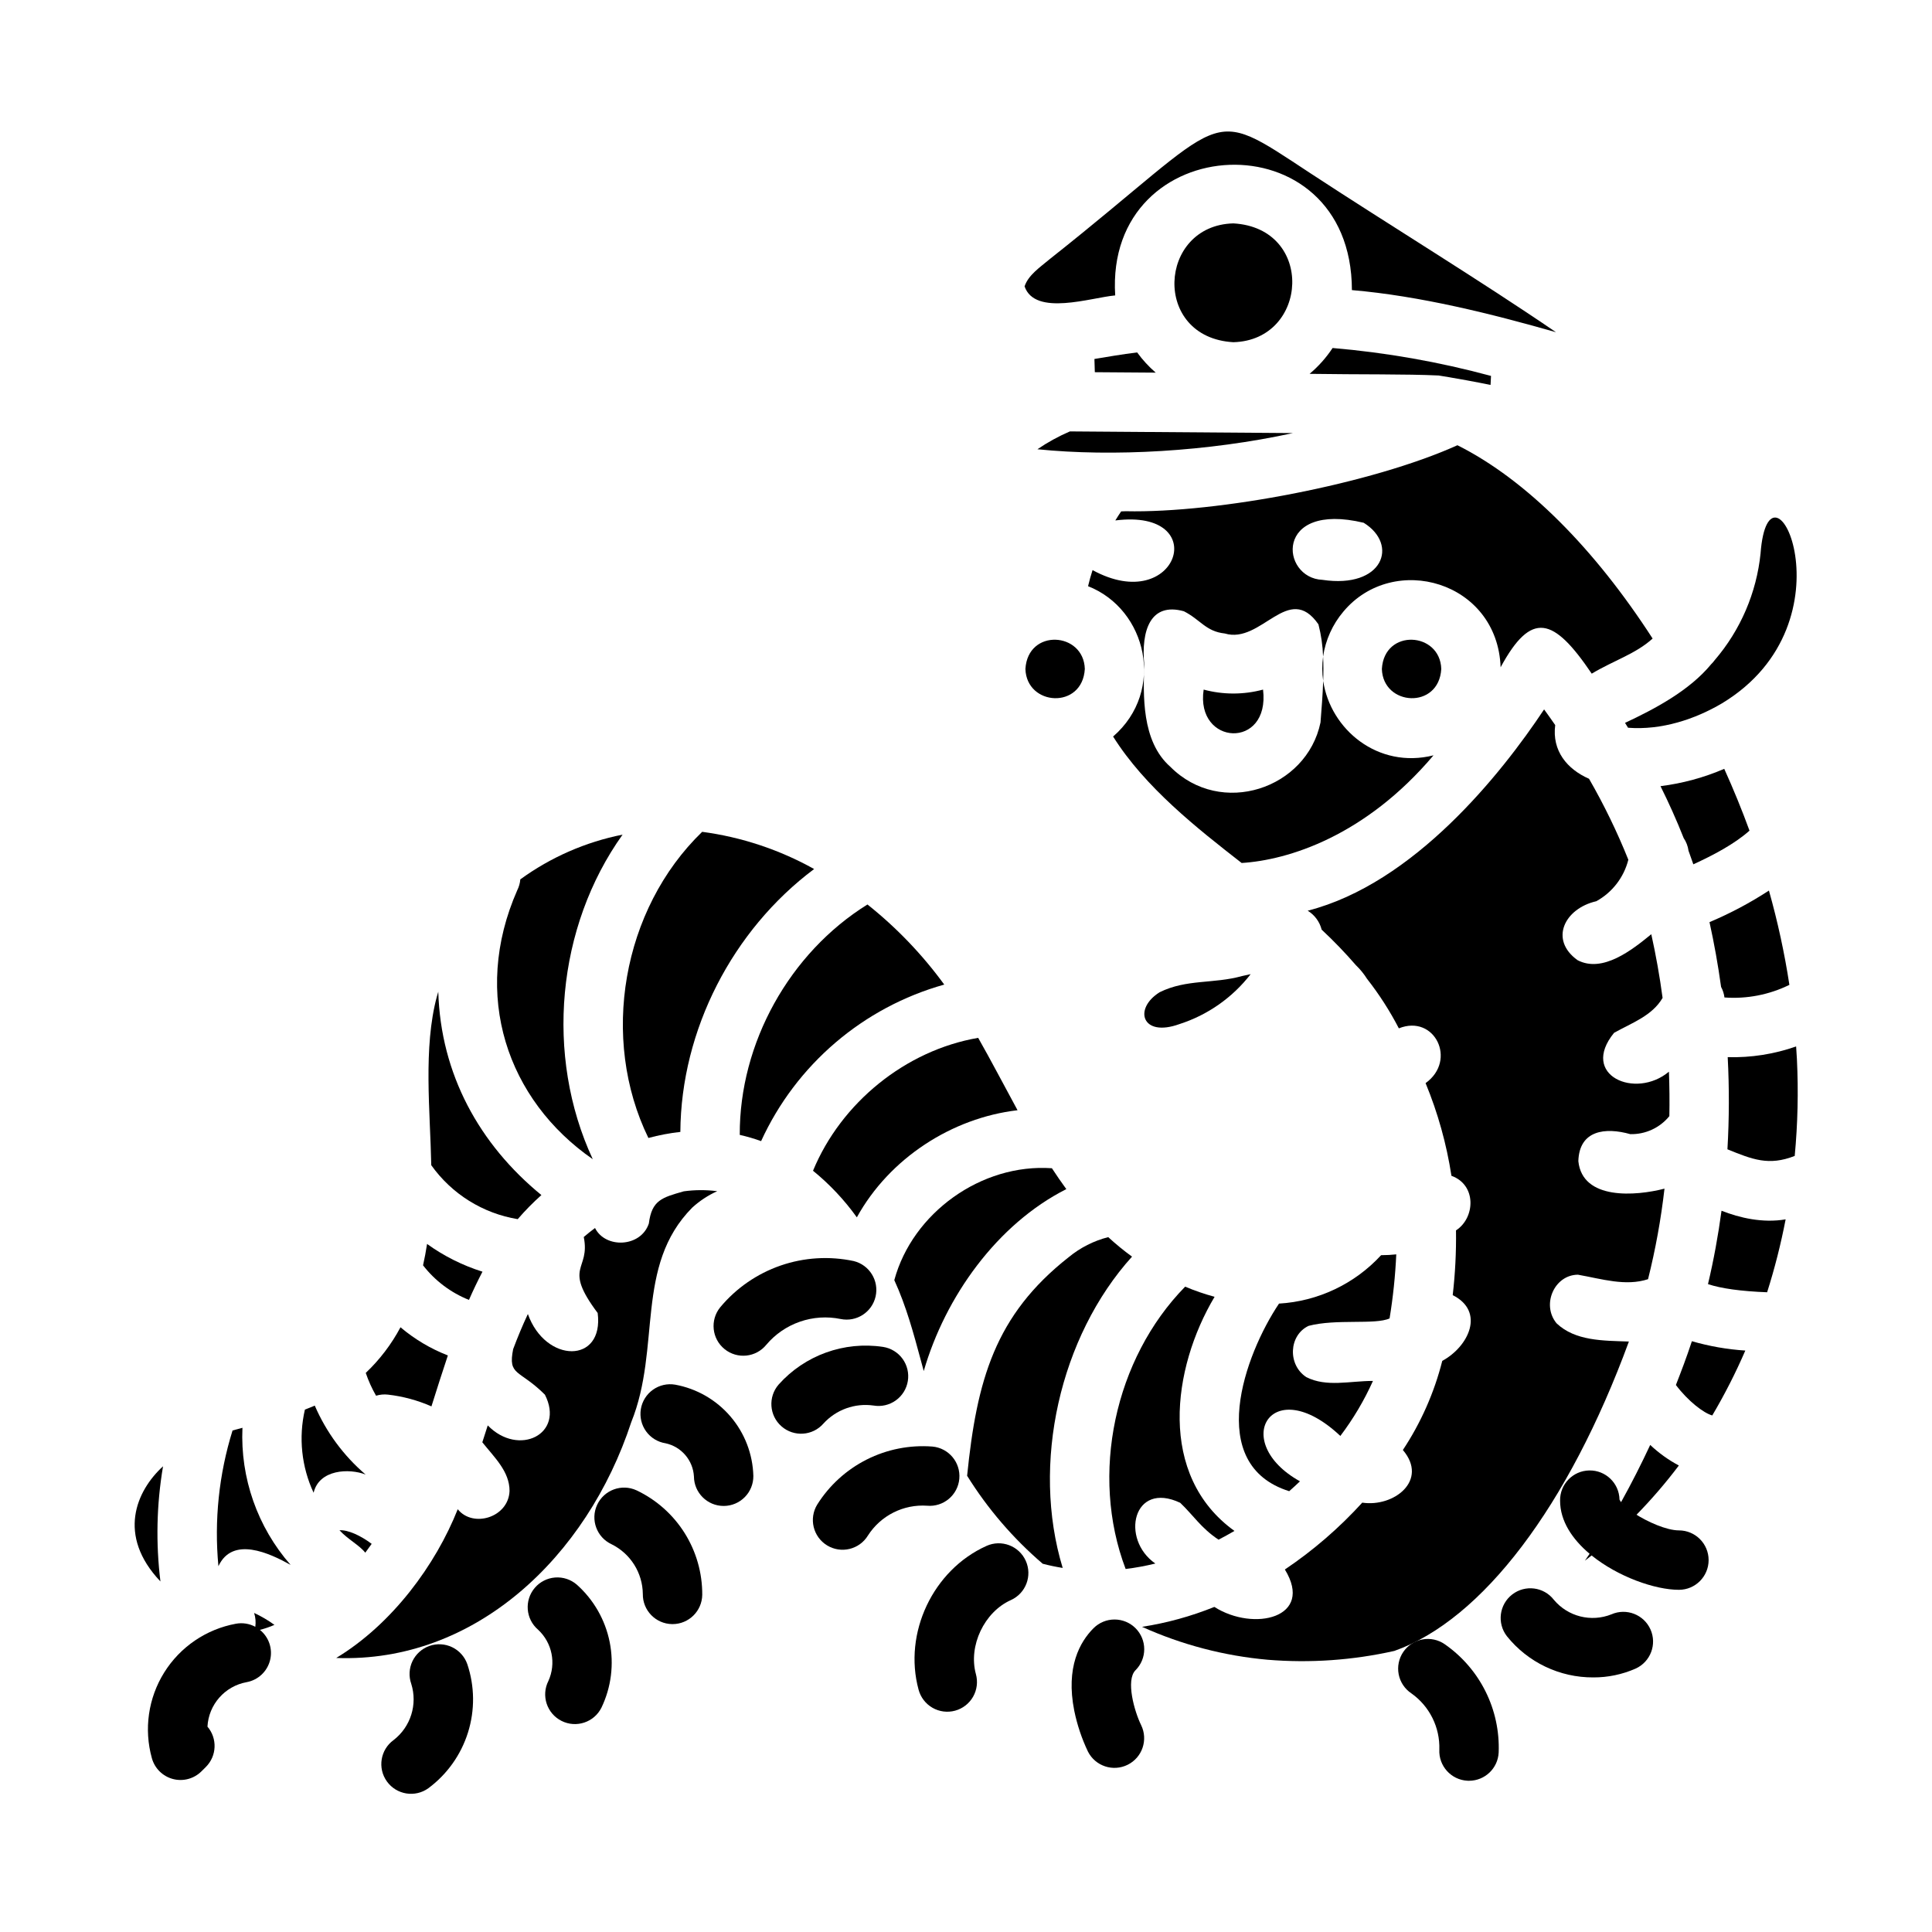 <?xml version="1.0" encoding="UTF-8"?>
<!-- Uploaded to: SVG Repo, www.svgrepo.com, Generator: SVG Repo Mixer Tools -->
<svg fill="#000000" width="800px" height="800px" version="1.1" viewBox="144 144 512 512" xmlns="http://www.w3.org/2000/svg">
 <g>
  <path d="m445.35 237.39c-3.883 0.5-8.176 1.195-11.316 1.742 0.035 1.168 0.07 2.336 0.105 3.504 4.391 0.031 9.934 0.07 16.129 0.117l0.004-0.004c-1.84-1.59-3.492-3.391-4.922-5.359z"/>
  <path d="m490.78 495.37c7.281-1.926 17.652-0.23 21.477-1.977h-0.004c0.922-5.617 1.516-11.285 1.773-16.973-1.293 0.141-2.586 0.211-3.883 0.215h-0.133c-7.016 7.621-16.715 12.223-27.059 12.832-9.09 13.531-19.695 42.691 2.699 49.715 0.973-0.852 1.922-1.727 2.856-2.617-18.703-10.418-7.578-29.207 10.699-12.027v0.004c3.422-4.523 6.32-9.414 8.645-14.586-6.18 0.008-12.312 1.711-17.656-1-5.004-3.269-4.652-11.094 0.586-13.586z"/>
  <path d="m431.49 321.28c-0.297-9.867-15.117-10.789-15.742 0 0.293 9.867 15.113 10.793 15.742 0z"/>
  <path d="m475.44 402.16c-0.926 0.188-1.699 0.359-2.234 0.492-7.688 2.137-14.703 0.766-21.875 4.293-7.031 4.375-4.746 12.051 5.203 8.461 7.496-2.402 14.086-7.019 18.906-13.246z"/>
  <path d="m486.64 258.77c-18.512-0.145-45.609-0.355-59.102-0.441h-0.004c-3.016 1.297-5.898 2.879-8.605 4.727 19.895 2.035 45.25 0.625 67.711-4.285z"/>
  <path d="m439.54 222.29c-2.797-44.203 62.645-47.613 62.73-1.41 18.105 1.547 37.055 6.301 54.082 11.16-20.211-13.812-43.691-28.105-65.043-42.102-28.223-18.559-20.684-15.617-68.996 22.633-2.754 2.301-5.789 4.316-6.789 7.32 2.75 8.023 17.645 2.961 24.016 2.398z"/>
  <path d="m324.3 443.97c0.176-27.035 13.852-53.516 35.453-69.668-9.18-5.125-19.25-8.473-29.672-9.859-21.27 20.578-27.098 54.797-14.25 81.133 2.777-0.75 5.609-1.289 8.469-1.605z"/>
  <path d="m470.85 203.2c-19.988 0.516-21.637 30.262 0 31.488 19.988-0.52 21.637-30.262 0-31.488z"/>
  <path d="m301.09 451.2c-12.77-27.469-9.562-61.574 7.902-86.016h0.004c-9.789 1.945-19.039 5.992-27.109 11.859-0.082 0.996-0.352 1.969-0.801 2.859-12.266 27.848-2.621 55.641 20.004 71.297z"/>
  <path d="m528.45 244.04c2.074 0.355 3.277 0.57 4.297 0.758 2.316 0.422 4.793 0.914 6.266 1.211 0.066-1.316 0.098-1.898 0.121-2.387-13.742-3.715-27.793-6.191-41.98-7.398-1.691 2.562-3.746 4.871-6.102 6.848 13.344 0.203 25.566 0.031 34.203 0.438 0.961 0.152 1.926 0.312 2.887 0.473z"/>
  <path d="m601 408.34c5.93 0.434 11.871-0.719 17.207-3.344-1.289-8.434-3.102-16.777-5.422-24.988-4.992 3.254-10.262 6.055-15.75 8.367 1.25 5.664 2.273 11.387 3.07 17.16h-0.004c0.473 0.871 0.777 1.82 0.898 2.805z"/>
  <path d="m510.21 321.28c0.297 9.867 15.117 10.789 15.742 0-0.293-9.863-15.117-10.789-15.742 0z"/>
  <path d="m494.66 324.45c0.074-2.164 0.082-4.336-0.023-6.457-0.301 2.144-0.293 4.316 0.023 6.457z"/>
  <path d="m575.45 336.86c8.93 0.688 17.781-2.273 24.902-6.473 35.816-21.66 12.492-69.516 10.215-39.754h0.004c-1.07 10.457-5.312 20.336-12.16 28.312-0.27 0.379-0.578 0.73-0.914 1.055-5.832 7.094-15.172 11.973-22.848 15.566 0.27 0.418 0.535 0.863 0.801 1.293z"/>
  <path d="m584.05 352.34c2.164 4.344 4.242 8.949 6.144 13.758v0.004c0.68 1 1.117 2.148 1.281 3.348 0.438 1.191 0.867 2.391 1.277 3.602 5.144-2.348 10.934-5.383 14.883-8.926-2-5.473-4.231-10.934-6.691-16.375-5.387 2.316-11.074 3.859-16.895 4.59z"/>
  <path d="m462.98 326.75c-2.227 14.902 17.656 15.969 15.742 0-5.156 1.387-10.586 1.387-15.742 0z"/>
  <path d="m442.34 279.48-1.219 0.043c-0.535 0.789-1.051 1.586-1.547 2.398 25.902-3.269 16.531 25.516-6.035 13.16-0.453 1.41-0.852 2.832-1.191 4.266 15.637 6.148 20.609 27.738 6.637 39.84 8.445 13.461 22.305 24.355 34.066 33.512 12.344-0.766 32.742-7.113 50.844-28.527-14.746 3.688-27.34-6.902-29.234-19.723-0.129 3.762-0.445 7.519-0.711 11-3.641 17.582-26.363 25.262-39.801 11.754-7.746-6.809-7.133-19.188-6.918-27.152-0.812-8.918 1.602-16.531 10.512-14.059 4.391 2.227 5.805 5.352 10.832 5.887 9.746 2.926 16.887-13.84 24.832-2.414h-0.004c0.719 2.789 1.129 5.648 1.23 8.523 0.648-4.394 2.512-8.523 5.387-11.918 13.289-15.844 40.836-8.047 41.66 14.762 8.168-15.062 14.016-13.285 24.145 1.695 5.863-3.516 11.625-5.215 16.137-9.305-15.285-23.668-33.359-42.027-51.727-51.23-22.633 10.227-63.535 18.02-87.895 17.488zm52.117 18.184c-11.148-0.469-12.902-20.82 10.938-15.125 9.363 5.801 5.125 17.535-10.938 15.125z"/>
  <path d="m620.2 424.66c-0.055-1.113-0.137-2.227-0.211-3.34-5.82 2.043-11.965 3.004-18.129 2.836 0.426 8.133 0.402 16.289-0.07 24.422 6.613 2.688 10.961 4.457 17.828 1.754 0.809-8.531 1-17.109 0.582-25.672z"/>
  <path d="m345.7 446.41c9.289-20.293 27.043-35.465 48.535-41.484-5.801-7.957-12.645-15.098-20.352-21.227-20.652 12.836-33.949 36.723-33.84 61.059 1.918 0.43 3.809 0.98 5.656 1.652z"/>
  <path d="m381 483.25c3.172 6.91 5.129 14.184 7.043 21.289 0.254 0.949 0.508 1.879 0.758 2.805 5.715-19.727 19.434-38.93 37.785-48.215-1.328-1.812-2.594-3.664-3.82-5.531-18.73-1.316-36.957 11.871-41.766 29.652z"/>
  <path d="m456.77 542.26c3.484 3.312 5.551 6.727 10.156 9.77 1.41-0.727 2.816-1.5 4.215-2.32-20.418-14.707-16.543-43.109-5.262-62.047l-0.004 0.004c-2.656-0.723-5.262-1.621-7.801-2.688-18.723 19.113-25.273 49.789-15.77 74.816v0.004c2.652-0.324 5.277-0.809 7.871-1.445-9.34-6.473-5.93-22.016 6.594-16.094z"/>
  <path d="m281.2 467.09c1.949-2.262 4.047-4.394 6.277-6.383-16.406-13.422-26.707-32.016-27.328-53.895-0.125 0.426-0.258 0.848-0.371 1.277-3.652 13.574-1.77 30.387-1.488 44.703 5.426 7.629 13.672 12.777 22.91 14.297z"/>
  <path d="m359.46 454.26c4.402 3.582 8.309 7.734 11.613 12.348 8.648-15.676 25.199-26.352 42.586-28.387-3.57-6.543-7.062-13.266-10.43-19.18-19.242 3.301-36.324 17.199-43.77 35.219z"/>
  <path d="m444 477.02c-2.203-1.602-4.309-3.324-6.309-5.168-3.836 0.98-7.414 2.793-10.473 5.312-19.566 15.379-24.359 32.629-26.922 57.93 5.449 8.75 12.203 16.613 20.031 23.316 1.746 0.457 3.512 0.824 5.297 1.109-8.402-27.574-0.762-61.305 18.375-82.5z"/>
  <path d="m588.13 511.04c3.219 4.266 7.363 7.453 9.645 8.07l-0.004-0.004c3.277-5.543 6.203-11.285 8.758-17.195-4.797-0.309-9.543-1.141-14.16-2.477-1.477 4.461-2.809 7.949-4.238 11.605z"/>
  <path d="m575.67 499.52c-6.887-0.238-14.195-0.129-19.156-4.82-4.09-4.934-0.594-12.859 5.656-12.891 6.336 1.117 12.594 3.137 18.578 1.191 1.98-7.894 3.434-15.91 4.359-23.996-7.609 1.969-21.754 3.117-22.828-7.281 0.23-8.246 7.168-9.023 13.758-7.164 4.004 0.098 7.828-1.664 10.359-4.769 0.074-3.918 0.035-7.844-0.113-11.785-8.84 7.434-23.742 0.973-14.535-10.301 4.875-2.703 10.102-4.539 12.855-9.25-0.758-5.668-1.758-11.309-2.996-16.879-5.106 4.18-12.891 10.348-19.539 6.879-7.547-5.41-3.473-13.684 4.965-15.621h0.008c4.227-2.332 7.301-6.316 8.484-10.996-2.961-7.387-6.441-14.555-10.414-21.453-5.812-2.547-9.848-7.418-8.965-14.23-1.035-1.5-2.027-2.894-2.945-4.156-11.434 17.23-34.547 46.148-62.645 53.344v0.004c1.84 1.125 3.164 2.926 3.695 5.016 3.199 2.984 6.238 6.141 9.102 9.449 1.117 1.07 2.098 2.277 2.922 3.586 3.215 4.102 6.039 8.496 8.434 13.125 9.469-3.812 15.516 8.461 7.086 14.516v0.004c3.254 7.883 5.555 16.129 6.852 24.559 6.738 2.41 6.297 11.18 1.203 14.465h0.004c0.078 5.731-0.211 11.461-0.871 17.156 8.625 4.344 4.273 13.602-2.773 17.426h0.004c-2.125 8.406-5.652 16.391-10.441 23.617 6.871 8.074-2.418 15.219-10.762 13.949-6.102 6.707-12.984 12.656-20.508 17.719 7.836 12.785-8.215 16.578-18.688 9.918-6.164 2.488-12.598 4.258-19.164 5.277 10.527 4.75 21.781 7.699 33.289 8.723 11.246 0.926 22.566 0.137 33.574-2.34 23.312-8.223 46.176-38.453 62.156-81.988z"/>
  <path d="m600.22 464.86c-0.891 6.602-2.082 13.102-3.586 19.445 3.508 1.168 8.746 1.891 15.668 2.16l0.004-0.004c2.012-6.336 3.648-12.789 4.906-19.32-6.094 1.043-12.203-0.402-16.992-2.281z"/>
  <path d="m246.82 513.59c3.973 0.453 7.856 1.504 11.516 3.117 1.523-4.812 2.934-9.297 4.352-13.5-4.57-1.777-8.812-4.301-12.555-7.465-2.394 4.5-5.504 8.582-9.203 12.09 0.711 2.102 1.625 4.125 2.731 6.047 1.023-0.312 2.098-0.41 3.16-0.289z"/>
  <path d="m311.29 520.89c8-19.77 0.832-41.391 16.156-56.852h-0.004c1.965-1.797 4.203-3.269 6.633-4.359-2.945-0.379-5.926-0.371-8.867 0.035-5.785 1.652-8.473 2.344-9.258 8.535-2.129 6.34-11.512 6.691-14.262 1.188-1.023 0.754-2.016 1.555-2.984 2.383 1.812 9.004-5.707 7.617 3.688 20.141 1.719 13.551-13.848 13.367-18.5 0.266-1.418 3.027-2.707 6.129-3.902 9.312-1.414 7.176 1.559 5.238 8.414 12.059 5.356 10.473-6.965 16.551-15.145 8.148-0.473 1.488-0.949 2.973-1.438 4.477 3.246 4.062 7.223 7.746 7.215 12.898-0.27 7.031-9.688 9.879-13.73 4.84-5.84 14.738-17.352 30.43-32.203 39.418 36.73 1.359 66.422-26.656 78.188-62.488z"/>
  <path d="m240.8 555.48c0.582-0.77 1.148-1.551 1.699-2.344-2.91-2.184-6.25-3.734-8.539-3.606 2.262 2.453 5.281 3.949 6.84 5.949z"/>
  <path d="m268.28 488.49c1.102-2.523 2.293-5.016 3.578-7.477v-0.004c-5.254-1.648-10.211-4.129-14.68-7.352-0.305 1.977-0.66 3.867-1.066 5.672h0.004c3.164 4.086 7.367 7.246 12.164 9.16z"/>
  <path d="m187.21 532.58c-7.106 6.5-12.285 18.301-0.688 30.527h-0.004c-1.25-10.156-1.02-20.438 0.691-30.527z"/>
  <path d="m240.89 534.77c-5.824-4.984-10.434-11.234-13.473-18.27-0.867 0.375-1.738 0.723-2.613 1.051-1.715 7.398-0.902 15.16 2.305 22.043 1.473-6.199 9.418-6.523 13.781-4.824z"/>
  <path d="m208.25 522.38c-0.883 0.234-1.754 0.473-2.621 0.711-3.617 11.621-4.891 23.848-3.746 35.965 3.75-8.043 13.508-3.465 19.121-0.352-8.773-10.012-13.344-23.023-12.754-36.324z"/>
  <path d="m216.73 574.61c-1.688-1.227-3.492-2.285-5.387-3.164 0.383 1.184 0.488 2.438 0.316 3.672-1.57-0.848-3.383-1.137-5.141-0.812-7.867 1.445-14.762 6.133-19 12.918-4.234 6.785-5.418 15.039-3.262 22.742 0.754 2.688 2.871 4.773 5.57 5.488 2.695 0.711 5.57-0.055 7.551-2.019l1.164-1.152v-0.004c2.926-2.902 3.117-7.566 0.441-10.699 0.309-5.859 4.606-10.738 10.379-11.789 3.023-0.551 5.449-2.816 6.207-5.797 0.758-2.984-0.293-6.133-2.688-8.062 1.316-0.336 2.606-0.777 3.848-1.32z"/>
  <path d="m588.93 549.57c-3.219 0-8.332-2.227-11.887-4.562 0.211 0.141 0.426 0.277 0.648 0.414h0.004c4.012-4.106 7.762-8.465 11.219-13.051-2.766-1.469-5.316-3.301-7.59-5.449-2.309 4.945-4.879 10.051-7.723 15.16 0.195 0.254 0.406 0.488 0.629 0.711-0.426-0.395-0.781-0.863-1.043-1.383-0.082-4.348-3.668-7.809-8.016-7.727-4.348 0.078-7.809 3.668-7.731 8.016 0 5.394 3.246 10.211 7.824 14.07-0.41 0.617-0.832 1.227-1.254 1.836 0.598-0.461 1.195-0.922 1.785-1.395 6.981 5.637 16.781 9.105 23.133 9.105 4.348 0 7.875-3.527 7.875-7.875s-3.527-7.871-7.875-7.871zm-13.77-5.938c-0.277-0.23-0.531-0.453-0.762-0.672 0.23 0.223 0.484 0.445 0.762 0.672zm1.789 1.312c-0.367-0.246-0.719-0.488-1.047-0.734 0.332 0.242 0.68 0.488 1.047 0.734zm-1.211-0.855c-0.168-0.129-0.332-0.254-0.492-0.379 0.16 0.125 0.324 0.25 0.5 0.379z"/>
  <path d="m571.06 571.81c-5.387 2.16-11.547 0.609-15.27-3.844-2.66-3.438-7.606-4.07-11.043-1.406-3.438 2.66-4.07 7.602-1.41 11.043 5.566 6.949 14 10.973 22.902 10.93 3.863 0.016 7.688-0.781 11.223-2.34 3.938-1.789 5.695-6.418 3.938-10.367-1.762-3.949-6.375-5.742-10.34-4.016z"/>
  <path d="m444.93 575.49c-1.477-1.477-3.481-2.305-5.566-2.305-2.09 0-4.09 0.828-5.566 2.305-3.602 3.602-7.414 10.324-5.106 21.871 0.766 3.746 1.984 7.383 3.629 10.832 1.957 3.856 6.66 5.414 10.531 3.484 3.871-1.926 5.461-6.613 3.562-10.5-1.785-3.637-4.133-11.906-1.488-14.555h0.004c1.477-1.477 2.305-3.477 2.305-5.566 0-2.086-0.828-4.09-2.305-5.566z"/>
  <path d="m526.88 579.74c-1.727-1.199-3.859-1.656-5.922-1.273-2.066 0.383-3.891 1.578-5.074 3.312-1.18 1.734-1.617 3.871-1.219 5.934 0.402 2.062 1.609 3.875 3.359 5.043 4.816 3.406 7.602 9.004 7.414 14.902-0.215 4.34 3.129 8.035 7.469 8.254 0.133 0.008 0.266 0.012 0.398 0.012v-0.004c4.195-0.004 7.648-3.289 7.856-7.477 0.445-11.379-4.938-22.199-14.281-28.703z"/>
  <path d="m405.44 553.68c-14.184 6.363-22.094 23.098-18.008 38.098 0.539 2.023 1.863 3.75 3.68 4.797s3.973 1.324 5.996 0.773c2.023-0.551 3.742-1.887 4.777-3.707 1.031-1.824 1.297-3.984 0.734-6.004-2.031-7.457 2.211-16.434 9.262-19.594 3.969-1.777 5.742-6.438 3.961-10.402-1.781-3.969-6.438-5.742-10.406-3.961z"/>
  <path d="m389.69 543.03c4.332 0.387 8.156-2.812 8.539-7.144 0.383-4.332-2.816-8.152-7.148-8.535-6-0.457-12.012 0.73-17.387 3.438-5.379 2.711-9.91 6.832-13.117 11.93-2.269 3.707-1.102 8.555 2.606 10.824 3.711 2.269 8.555 1.102 10.824-2.606 1.668-2.606 4-4.711 6.762-6.102 2.758-1.391 5.84-2.012 8.922-1.805z"/>
  <path d="m362.2 521.28c3.363-3.707 8.348-5.504 13.301-4.797 2.07 0.352 4.191-0.137 5.894-1.359 1.707-1.219 2.856-3.07 3.191-5.141 0.336-2.07-0.168-4.188-1.398-5.887-1.234-1.695-3.094-2.832-5.164-3.152-10.32-1.555-20.727 2.195-27.68 9.977-2.84 3.277-2.496 8.23 0.77 11.082 3.266 2.856 8.223 2.531 11.086-0.723z"/>
  <path d="m366.78 493.55c4.195 0.863 8.312-1.789 9.262-5.969 0.945-4.18-1.621-8.348-5.777-9.383-6.461-1.379-13.172-0.969-19.414 1.191-6.238 2.16-11.77 5.984-15.992 11.062-2.738 3.379-2.223 8.336 1.156 11.074s8.336 2.219 11.074-1.16c2.367-2.801 5.445-4.91 8.91-6.109s7.188-1.445 10.781-0.707z"/>
  <path d="m322.93 510.95c-2.066-0.355-4.191 0.129-5.898 1.348-1.711 1.219-2.863 3.066-3.203 5.137-0.336 2.074 0.164 4.191 1.395 5.891 1.23 1.699 3.09 2.84 5.164 3.16 4.191 0.906 7.266 4.504 7.512 8.785 0.031 4.328 3.547 7.82 7.871 7.82h0.055c2.09-0.012 4.086-0.855 5.551-2.344 1.469-1.484 2.281-3.492 2.269-5.582-0.148-5.801-2.289-11.371-6.062-15.781-3.769-4.41-8.945-7.387-14.652-8.434z"/>
  <path d="m312.7 538.96c-3.945-1.828-8.625-0.109-10.453 3.832-1.828 3.945-0.113 8.625 3.832 10.453 2.461 1.219 4.535 3.094 5.996 5.418 1.461 2.328 2.25 5.012 2.281 7.758-0.062 4.344 3.41 7.918 7.758 7.984h0.117c4.301 0 7.809-3.457 7.871-7.758 0.031-5.793-1.59-11.473-4.672-16.379-3.082-4.902-7.5-8.824-12.73-11.309z"/>
  <path d="m296.84 563.93c-1.586-1.359-3.644-2.035-5.727-1.875s-4.016 1.141-5.375 2.727c-2.828 3.297-2.449 8.27 0.852 11.098 3.75 3.473 4.852 8.961 2.731 13.609-1.957 3.883-0.391 8.617 3.492 10.57 3.887 1.953 8.617 0.391 10.57-3.496 2.602-5.41 3.367-11.523 2.188-17.41-1.18-5.887-4.246-11.23-8.73-15.223z"/>
  <path d="m257.8 580.19c-1.969 0.695-3.582 2.141-4.488 4.023-0.902 1.883-1.02 4.047-0.328 6.016 1.719 5.453-0.145 11.398-4.668 14.898-3.523 2.543-4.316 7.465-1.773 10.988 2.547 3.527 7.469 4.32 10.992 1.773 4.965-3.691 8.637-8.859 10.488-14.766 1.852-5.906 1.785-12.246-0.184-18.113-0.695-1.973-2.141-3.586-4.023-4.488-1.883-0.902-4.047-1.023-6.016-0.332z"/>
 </g>
</svg>